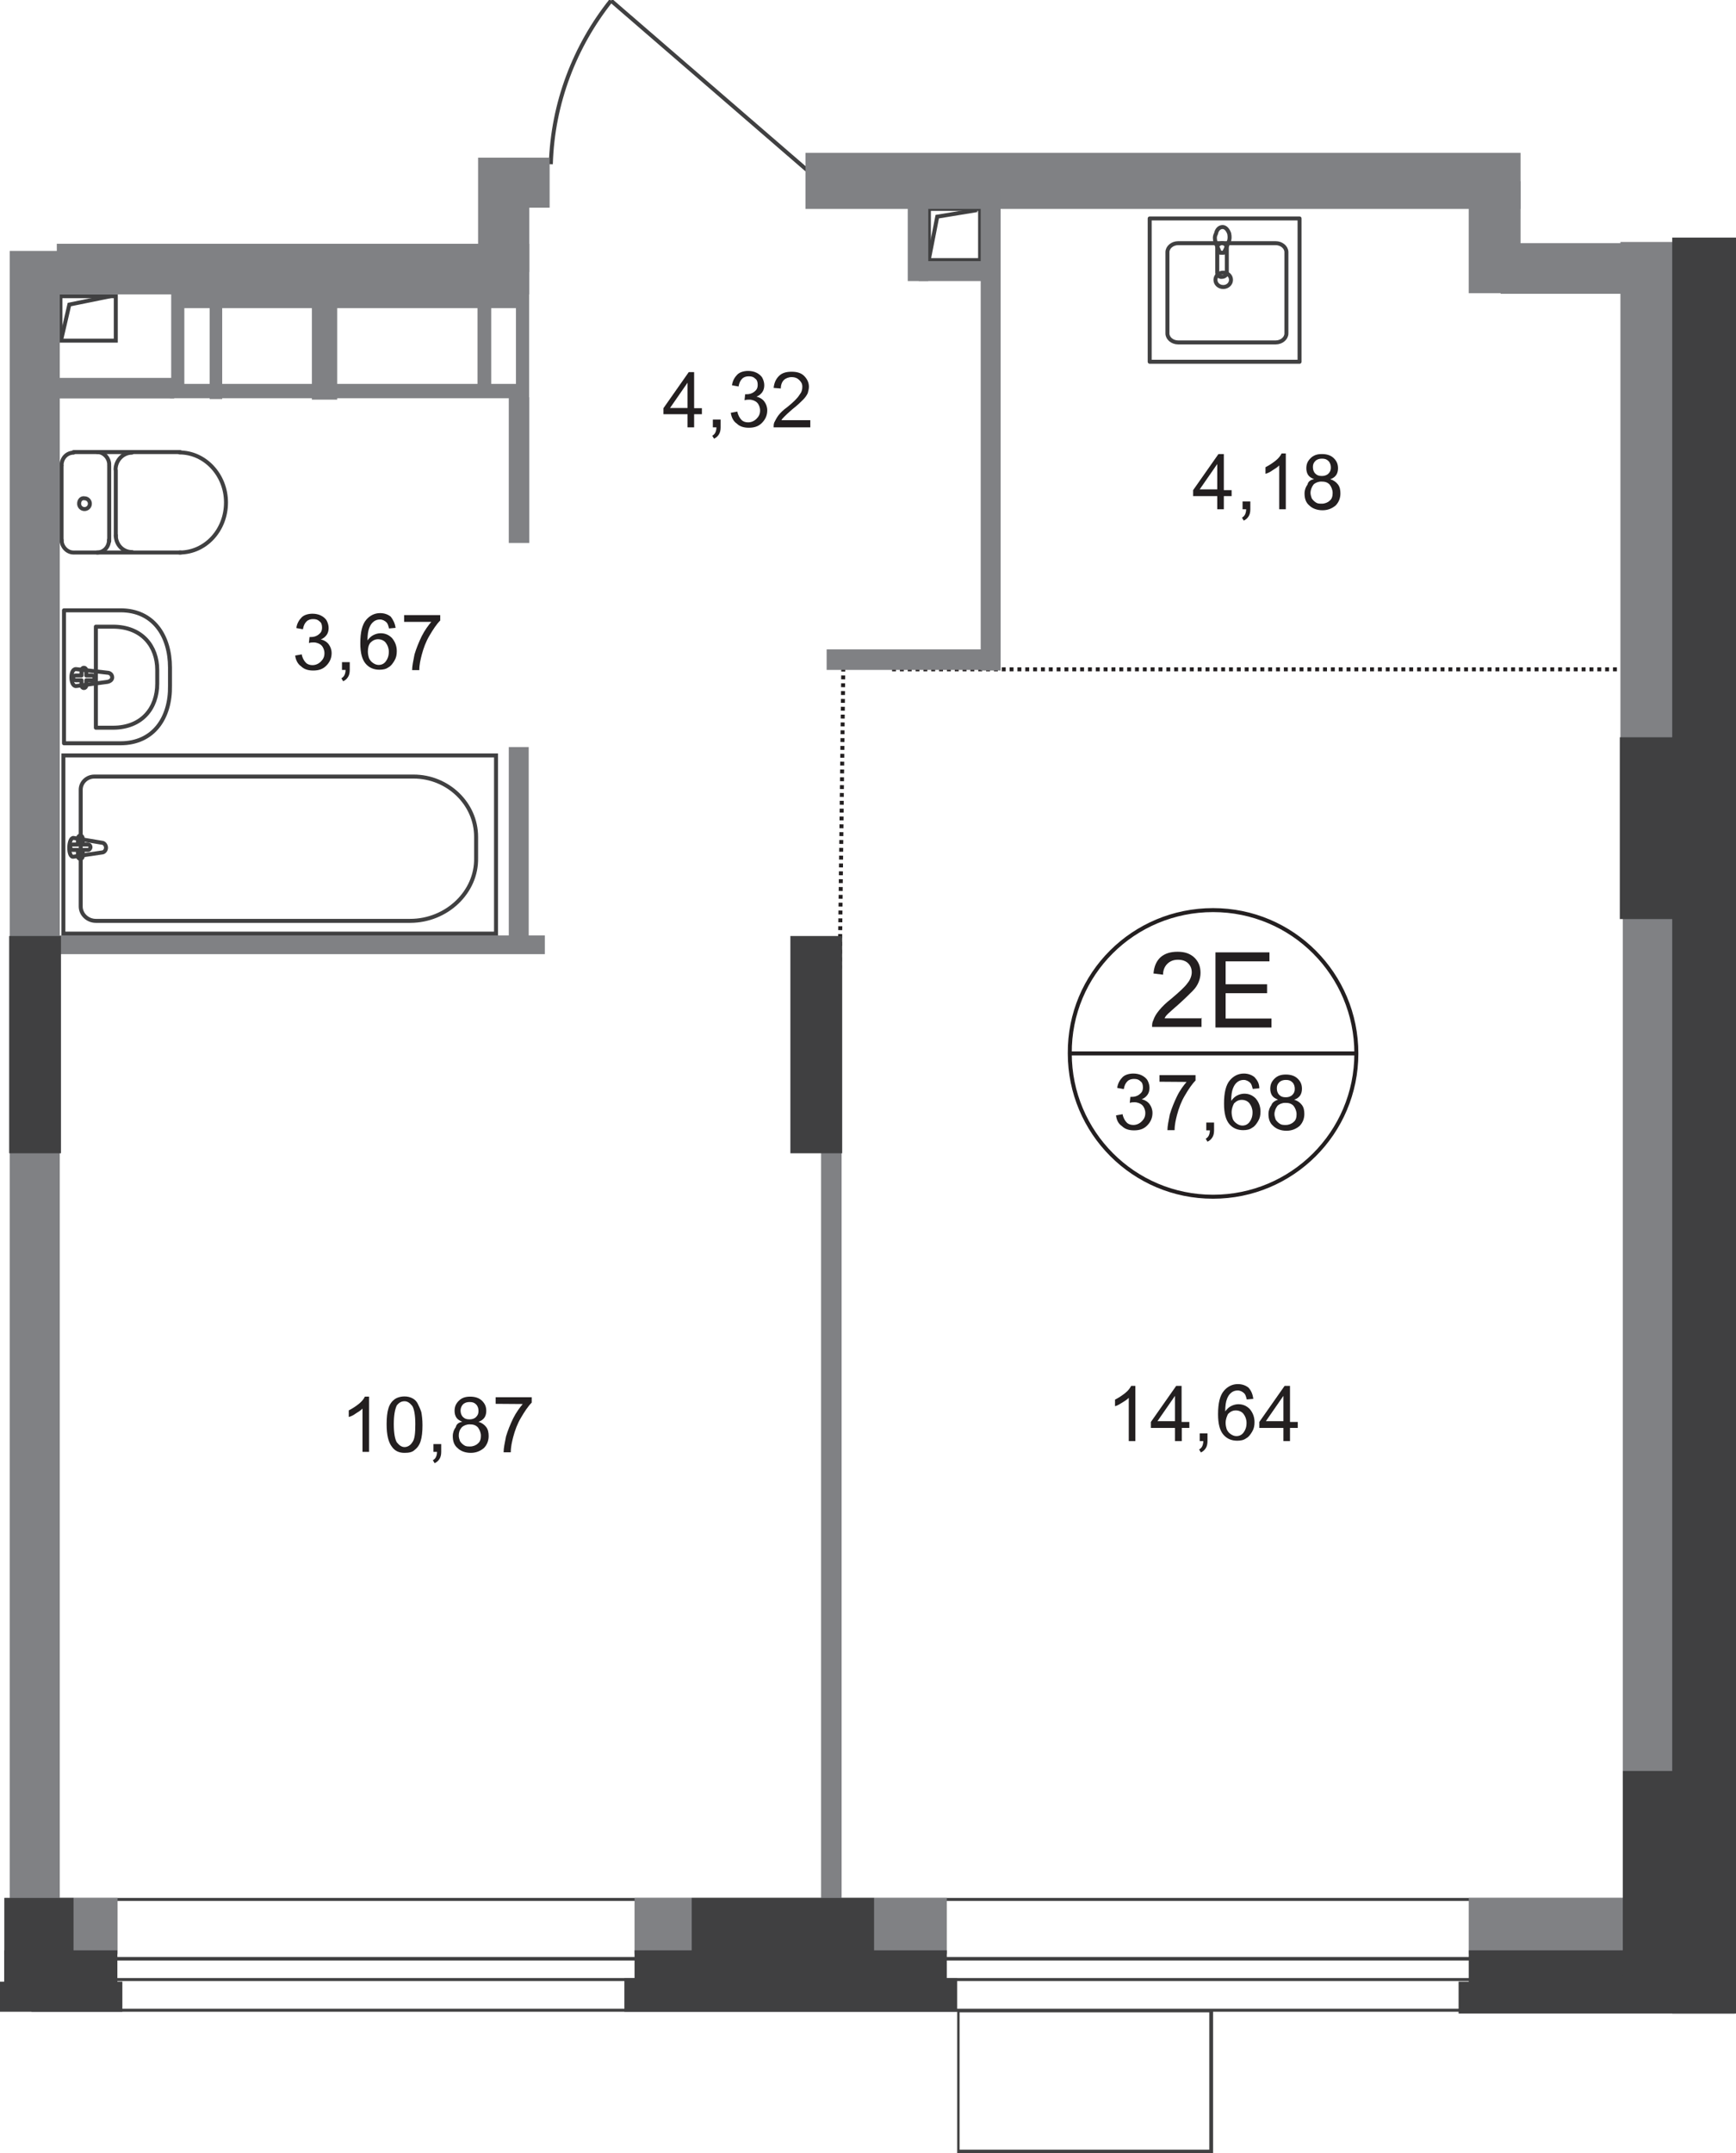 <?xml version="1.0" encoding="utf-8"?>
<!-- Generator: Adobe Illustrator 26.0.0, SVG Export Plug-In . SVG Version: 6.00 Build 0)  -->
<svg version="1.1" id="Слой_1" xmlns="http://www.w3.org/2000/svg" xmlns:xlink="http://www.w3.org/1999/xlink" x="0px" y="0px"
	 viewBox="0 0 871.1 1080.3" style="enable-background:new 0 0 871.1 1080.3;" xml:space="preserve">
<style type="text/css">
	.st0{fill:none;stroke:#231F20;stroke-width:2;stroke-miterlimit:22.926;}
	.st1{fill:none;}
	.st2{fill:#231F20;}
	.st3{fill:none;stroke:#231F20;stroke-width:2;stroke-miterlimit:10;stroke-dasharray:1.966,1.966;}
	.st4{fill:#404041;}
	.st5{fill:none;stroke:#404041;stroke-width:2;stroke-miterlimit:22.926;}
	.st6{fill:none;stroke:#404041;stroke-width:2;stroke-linecap:round;stroke-linejoin:round;stroke-miterlimit:10;}
	.st7{fill:none;stroke:#404041;stroke-width:2;stroke-miterlimit:10;}
	.st8{fill:#808184;}
</style>
<g>
	<g>
		<g>
			<g>
				<path class="st0" d="M608.7,456.6c39.9,0,71.9,32.3,71.9,71.9c0,39.9-32.3,71.9-71.9,71.9c-39.9,0-71.9-32.3-71.9-71.9
					C536.5,488.6,568.8,456.6,608.7,456.6z"/>
			</g>
			<g>
				<line class="st1" x1="536.5" y1="528.5" x2="680.5" y2="528.5"/>
			</g>
			<g>
				<line class="st0" x1="536.5" y1="528.5" x2="680.5" y2="528.5"/>
			</g>
		</g>
	</g>
	<g>
		<g>
			<path class="st2" d="M602.9,510.7v4.5h-24.8c0-1.2,0-2.1,0.6-3.3c0.6-1.8,1.5-3.3,3-5.1s3.3-3.6,6-5.7c3.9-3.3,6.9-6,8.2-7.9
				c1.5-1.8,2.1-3.9,2.1-5.4c0-1.8-0.6-3.3-1.8-4.5s-3-1.8-5.1-1.8s-3.9,0.6-5.4,2.1c-1.2,1.2-2.1,3-2.1,5.4l-4.8-0.6
				c0.3-3.6,1.5-6.3,3.6-8.2c2.1-1.8,4.8-2.7,8.5-2.7c3.6,0,6.3,0.9,8.5,3c2.1,2.1,3,4.5,3,7.6c0,1.5-0.3,3-0.9,4.5
				c-0.6,1.5-1.5,3-3,4.5s-3.9,3.9-6.9,6.6c-2.7,2.4-4.5,3.9-5.4,4.8s-1.5,1.5-1.8,2.4h18.7V510.7z"/>
			<path class="st2" d="M609.9,515.2v-37.4H637v4.5h-22v11.5h20.8v4.5H615V511h23v4.5h-28.1V515.2z"/>
		</g>
	</g>
	<g>
		<g>
			<path class="st2" d="M560,559.6l3.3-0.6c0.3,1.8,1.2,3.3,2.1,4.2c0.9,0.9,2.1,1.2,3.3,1.2c1.5,0,3-0.6,4.2-1.8
				c1.2-1.2,1.8-2.4,1.8-4.2c0-1.5-0.6-3-1.5-3.9s-2.4-1.5-3.9-1.5c-0.6,0-1.5,0-2.4,0.3l0.3-3c0.3,0,0.3,0,0.6,0
				c1.5,0,2.7-0.3,3.9-1.2c1.2-0.9,1.8-1.8,1.8-3.6c0-1.2-0.3-2.4-1.2-3c-0.9-0.9-1.8-1.2-3.3-1.2c-1.2,0-2.4,0.3-3.3,1.2
				c-0.9,0.9-1.5,2.1-1.8,3.9l-3.3-0.6c0.3-2.4,1.5-4.2,2.7-5.4c1.2-1.2,3.3-1.8,5.4-1.8c1.5,0,3,0.3,4.2,0.9s2.4,1.5,3,2.7
				c0.6,1.2,0.9,2.4,0.9,3.6s-0.3,2.4-0.9,3.3s-1.5,1.8-3,2.4c1.5,0.3,3,1.2,3.9,2.4c0.9,1.2,1.5,2.7,1.5,4.5c0,2.4-0.9,4.5-2.7,6.3
				c-1.8,1.8-3.9,2.4-6.6,2.4c-2.4,0-4.5-0.6-6-2.1C561.2,563.8,560.3,562,560,559.6z"/>
			<path class="st2" d="M581.8,542.7v-3.3h18.1v2.7c-1.8,1.8-3.6,4.5-5.4,7.6c-1.8,3-3,6.3-3.9,9.7c-0.6,2.4-1.2,4.8-1.2,7.6h-3.6
				c0-2.1,0.6-4.8,1.2-7.9c0.9-3,2.1-6,3.6-9.1s3.3-5.4,4.8-7.2L581.8,542.7L581.8,542.7z"/>
			<path class="st2" d="M605.3,567.1v-3.9h3.9v3.9c0,1.5-0.3,2.7-0.9,3.6c-0.6,0.9-1.2,1.5-2.4,2.1l-0.9-1.5
				c0.6-0.3,1.2-0.9,1.5-1.5s0.6-1.5,0.6-2.7H605.3z"/>
			<path class="st2" d="M631.9,546l-3.3,0.3c-0.3-1.2-0.6-2.4-1.2-3c-0.9-0.9-2.1-1.5-3.3-1.5s-2.1,0.3-3,0.9
				c-1.2,0.9-1.8,1.8-2.4,3.3c-0.6,1.5-0.9,3.6-0.9,6.3c0.9-1.2,1.8-2.1,3-2.7s2.4-0.9,3.6-0.9c2.4,0,4.2,0.9,5.7,2.4
				c1.5,1.8,2.4,3.9,2.4,6.6c0,1.8-0.3,3.3-1.2,4.8s-1.8,2.7-3,3.3c-1.2,0.9-2.7,1.2-4.5,1.2c-2.7,0-5.1-0.9-6.9-3
				c-1.8-2.1-2.7-5.4-2.7-10.3c0-5.4,0.9-9.4,3-11.8c1.8-2.1,4.2-3.3,6.9-3.3c2.1,0,3.9,0.6,5.4,1.8
				C631,542.1,631.9,543.6,631.9,546z M618,558.1c0,1.2,0.3,2.4,0.6,3.3s1.2,1.8,2.1,2.4s1.8,0.9,2.7,0.9c1.5,0,2.7-0.6,3.6-1.8
				c0.9-1.2,1.5-2.7,1.5-4.8c0-1.8-0.6-3.3-1.5-4.5c-0.9-1.2-2.4-1.8-3.9-1.8s-2.7,0.6-3.9,1.8C618.6,554.8,618,556.3,618,558.1z"/>
			<path class="st2" d="M641.3,551.7c-1.5-0.6-2.4-1.2-3-2.1s-0.9-2.1-0.9-3.3c0-2.1,0.6-3.6,2.1-5.1c1.5-1.5,3.3-2.1,5.7-2.1
				s4.5,0.6,6,2.1c1.5,1.5,2.1,3,2.1,5.1c0,1.2-0.3,2.4-0.9,3.3c-0.6,0.9-1.8,1.8-3,2.1c1.8,0.6,3,1.5,3.9,2.7s1.2,2.7,1.2,4.5
				c0,2.4-0.9,4.5-2.4,6c-1.8,1.5-3.9,2.4-6.6,2.4c-2.7,0-5.1-0.9-6.6-2.4c-1.8-1.5-2.4-3.6-2.4-6c0-1.8,0.6-3.3,1.5-4.5
				C638.3,553.3,639.5,552.3,641.3,551.7z M639.5,559c0,0.9,0.3,1.8,0.6,2.7c0.6,0.9,1.2,1.5,2.1,2.1c0.9,0.6,1.8,0.6,3,0.6
				c1.5,0,3-0.6,3.9-1.5c1.2-0.9,1.5-2.4,1.5-3.9s-0.6-3-1.5-4.2c-1.2-1.2-2.4-1.5-4.2-1.5c-1.5,0-3,0.6-3.9,1.5
				C640.1,556,639.5,557.5,639.5,559z M640.7,546c0,1.2,0.3,2.4,1.2,3.3s1.8,1.2,3.3,1.2c1.2,0,2.4-0.3,3.3-1.2
				c0.9-0.9,1.2-1.8,1.2-3s-0.3-2.4-1.2-3.3s-1.8-1.2-3.3-1.2c-1.2,0-2.4,0.3-3.3,1.2C641,543.9,640.7,544.8,640.7,546z"/>
		</g>
	</g>
	<g>
		<g>
			<path class="st2" d="M569.7,723h-3.3v-21.7c-0.9,0.9-1.8,1.5-3.3,2.4s-2.4,1.5-3.6,1.8v-3.3c1.8-0.9,3.6-2.1,5.1-3.3
				s2.4-2.4,3-3.6h2.1V723z"/>
			<path class="st2" d="M589.6,723v-6.6h-12.1v-3l12.7-18.1h2.7v18.1h3.9v3H593v6.6H589.6z M589.6,713v-12.7l-8.8,12.7H589.6z"/>
			<path class="st2" d="M602,723v-3.9h3.9v3.9c0,1.5-0.3,2.7-0.9,3.6c-0.6,0.9-1.2,1.5-2.4,2.1l-0.9-1.5c0.6-0.3,1.2-0.9,1.5-1.5
				s0.6-1.5,0.6-2.7H602z"/>
			<path class="st2" d="M628.9,701.8l-3.3,0.3c-0.3-1.2-0.6-2.4-1.2-3c-0.9-0.9-2.1-1.5-3.3-1.5s-2.1,0.3-3,0.9
				c-1.2,0.9-1.8,1.8-2.4,3.3c-0.6,1.5-0.9,3.6-0.9,6.3c0.9-1.2,1.8-2.1,3-2.7s2.4-0.9,3.6-0.9c2.4,0,4.2,0.9,5.7,2.4
				c1.5,1.8,2.4,3.9,2.4,6.6c0,1.8-0.3,3.3-1.2,4.8c-0.9,1.5-1.8,2.7-3,3.3c-1.2,0.9-2.7,1.2-4.5,1.2c-2.7,0-5.1-0.9-6.9-3
				c-1.8-2.1-2.7-5.4-2.7-10.3c0-5.4,0.9-9.4,3-11.8c1.8-2.1,4.2-3.3,6.9-3.3c2.1,0,3.9,0.6,5.4,1.8
				C628,697.9,628.6,699.7,628.9,701.8z M615,713.9c0,1.2,0.3,2.4,0.6,3.3c0.6,1.2,1.2,1.8,2.1,2.4c0.9,0.6,1.8,0.9,2.7,0.9
				c1.5,0,2.7-0.6,3.6-1.8c0.9-1.2,1.5-2.7,1.5-4.8c0-1.8-0.6-3.3-1.5-4.5c-0.9-1.2-2.4-1.8-3.9-1.8s-2.7,0.6-3.9,1.8
				C615.6,710.6,615,712.1,615,713.9z"/>
			<path class="st2" d="M644,723v-6.6h-12.1v-3l12.7-18.1h2.7v18.1h3.9v3h-3.9v6.6H644z M644,713v-12.7l-8.8,12.7H644z"/>
		</g>
	</g>
	<g>
		<g>
			<path class="st2" d="M148.1,328.9l3.3-0.6c0.3,1.8,1.2,3.3,2.1,4.2c0.9,0.9,2.1,1.2,3.3,1.2c1.5,0,3-0.6,4.2-1.8
				c1.2-1.2,1.8-2.4,1.8-4.2c0-1.5-0.6-3-1.5-3.9s-2.4-1.5-3.9-1.5c-0.6,0-1.5,0-2.4,0.3l0.3-3c0.3,0,0.3,0,0.6,0
				c1.5,0,2.7-0.3,3.9-1.2s1.8-1.8,1.8-3.6c0-1.2-0.3-2.4-1.2-3c-0.9-0.9-1.8-1.2-3.3-1.2c-1.2,0-2.4,0.3-3.3,1.2
				c-0.9,0.9-1.5,2.1-1.8,3.9l-3.3-0.6c0.3-2.4,1.5-4.2,2.7-5.4s3.3-1.8,5.4-1.8c1.5,0,3,0.3,4.2,0.9c1.2,0.6,2.4,1.5,3,2.7
				s0.9,2.4,0.9,3.6c0,1.2-0.3,2.4-0.9,3.3c-0.6,0.9-1.5,1.8-3,2.4c1.5,0.3,3,1.2,3.9,2.4s1.5,2.7,1.5,4.5c0,2.4-0.9,4.5-2.7,6.3
				c-1.8,1.8-3.9,2.4-6.6,2.4c-2.4,0-4.5-0.6-6-2.1C149.3,333.1,148.4,331,148.1,328.9z"/>
			<path class="st2" d="M171.6,336.1v-3.9h3.9v3.9c0,1.5-0.3,2.7-0.9,3.6c-0.6,0.9-1.2,1.5-2.4,2.1l-0.9-1.5
				c0.6-0.3,1.2-0.9,1.5-1.5s0.6-1.5,0.6-2.7L171.6,336.1L171.6,336.1z"/>
			<path class="st2" d="M198.5,315l-3.3,0.3c-0.3-1.2-0.6-2.4-1.2-3c-0.9-0.9-2.1-1.5-3.3-1.5s-2.1,0.3-3,0.9
				c-1.2,0.9-1.8,1.8-2.4,3.3c-0.6,1.5-0.9,3.6-0.9,6.3c0.9-1.2,1.8-2.1,3-2.7c1.2-0.6,2.4-0.9,3.6-0.9c2.4,0,4.2,0.9,5.7,2.4
				c1.5,1.8,2.4,3.9,2.4,6.6c0,1.8-0.3,3.3-1.2,4.8c-0.9,1.5-1.8,2.7-3,3.3c-1.2,0.9-2.7,1.2-4.5,1.2c-2.7,0-5.1-0.9-6.9-3
				c-1.8-2.1-2.7-5.4-2.7-10.3c0-5.4,0.9-9.4,3-11.8c1.8-2.1,4.2-3.3,6.9-3.3c2.1,0,3.9,0.6,5.4,1.8
				C197.3,311,198.2,312.8,198.5,315z M184.6,327c0,1.2,0.3,2.4,0.6,3.3c0.6,1.2,1.2,1.8,2.1,2.4c0.9,0.6,1.8,0.9,2.7,0.9
				c1.5,0,2.7-0.6,3.6-1.8c0.9-1.2,1.5-2.7,1.5-4.8c0-1.8-0.6-3.3-1.5-4.5s-2.4-1.8-3.9-1.8s-2.7,0.6-3.9,1.8
				C184.9,323.7,184.6,325.2,184.6,327z"/>
			<path class="st2" d="M202.8,311.9v-3.3h18.1v2.7c-1.8,1.8-3.6,4.5-5.4,7.6c-1.8,3-3,6.3-3.9,9.7c-0.6,2.4-1.2,4.8-1.2,7.6h-3.6
				c0-2.1,0.6-4.8,1.2-7.9c0.9-3,2.1-6,3.6-9.1c1.5-3,3.3-5.4,4.8-7.2H202.8z"/>
		</g>
	</g>
	<g>
		<g>
			<path class="st2" d="M345,214.4v-6.6h-12.1v-3l12.7-18.1h2.7v18.1h3.9v3h-3.9v6.6H345z M345,204.7V192l-8.8,12.7H345z"/>
			<path class="st2" d="M357.7,214.4v-3.9h3.9v3.9c0,1.5-0.3,2.7-0.9,3.6c-0.6,0.9-1.2,1.5-2.4,2.1l-0.9-1.5
				c0.6-0.3,1.2-0.9,1.5-1.5s0.6-1.5,0.6-2.7L357.7,214.4L357.7,214.4z"/>
			<path class="st2" d="M366.7,207.1l3.3-0.6c0.3,1.8,1.2,3.3,2.1,4.2c0.9,0.9,2.1,1.2,3.3,1.2c1.5,0,3-0.6,4.2-1.8s1.8-2.4,1.8-4.2
				c0-1.5-0.6-3-1.5-3.9c-0.9-0.9-2.4-1.5-3.9-1.5c-0.6,0-1.5,0-2.4,0.3l0.3-3c0.3,0,0.3,0,0.6,0c1.5,0,2.7-0.3,3.9-1.2
				c1.2-0.9,1.8-1.8,1.8-3.6c0-1.2-0.3-2.4-1.2-3c-0.9-0.9-1.8-1.2-3.3-1.2c-1.2,0-2.4,0.3-3.3,1.2c-0.9,0.9-1.5,2.1-1.8,3.9
				l-3.3-0.6c0.3-2.4,1.5-4.2,2.7-5.4c1.2-1.2,3.3-1.8,5.4-1.8c1.5,0,3,0.3,4.2,0.9c1.2,0.6,2.4,1.5,3,2.7c0.6,1.2,0.9,2.4,0.9,3.6
				c0,1.2-0.3,2.4-0.9,3.3c-0.6,0.9-1.5,1.8-3,2.4c1.5,0.3,3,1.2,3.9,2.4c0.9,1.2,1.5,2.7,1.5,4.5c0,2.4-0.9,4.5-2.7,6.3
				c-1.8,1.8-3.9,2.4-6.6,2.4c-2.4,0-4.5-0.6-6-2.1C368,211.4,367,209.3,366.7,207.1z"/>
			<path class="st2" d="M406.6,211.1v3.3h-18.4c0-0.9,0-1.5,0.3-2.4c0.6-1.2,1.2-2.4,2.1-3.6c0.9-1.2,2.4-2.7,4.5-4.2
				c3-2.4,5.1-4.5,6-6c1.2-1.5,1.5-2.7,1.5-4.2s-0.6-2.4-1.5-3.3c-0.9-0.9-2.1-1.5-3.9-1.5c-1.5,0-3,0.6-3.9,1.5
				c-0.9,0.9-1.5,2.4-1.5,4.2l-3.6-0.3c0.3-2.7,1.2-4.5,2.7-6s3.6-2.1,6.3-2.1s4.8,0.6,6.3,2.1s2.4,3.3,2.4,5.4
				c0,1.2-0.3,2.1-0.6,3.3c-0.6,1.2-1.2,2.1-2.4,3.3s-2.7,2.7-5.4,4.8c-2.1,1.8-3.3,3-3.9,3.6c-0.6,0.6-1.2,1.2-1.5,1.8h14.5V211.1z
				"/>
		</g>
	</g>
	<g>
		<g>
			<path class="st2" d="M610.8,255.5v-6.6h-12.1v-3l12.7-18.1h2.7v18.1h3.9v3h-3.9v6.6H610.8z M610.8,245.5v-12.7l-8.8,12.7H610.8z"
				/>
			<path class="st2" d="M623.5,255.5v-3.9h3.9v3.9c0,1.5-0.3,2.7-0.9,3.6c-0.6,0.9-1.2,1.5-2.4,2.1l-0.9-1.5
				c0.6-0.3,1.2-0.9,1.5-1.5s0.6-1.5,0.6-2.7L623.5,255.5L623.5,255.5z"/>
			<path class="st2" d="M645.2,255.5h-3.3v-22c-0.9,0.9-1.8,1.5-3.3,2.4c-1.2,0.9-2.4,1.5-3.6,1.8v-3.3c1.8-0.9,3.6-2.1,5.1-3.3
				s2.4-2.4,3-3.6h2.1V255.5z"/>
			<path class="st2" d="M659.4,240.4c-1.5-0.6-2.4-1.2-3-2.1c-0.6-0.9-0.9-2.1-0.9-3.3c0-2.1,0.6-3.6,2.1-5.1s3.3-2.1,5.7-2.1
				s4.5,0.6,6,2.1s2.1,3,2.1,5.1c0,1.2-0.3,2.4-0.9,3.3c-0.6,0.9-1.8,1.8-3,2.1c1.8,0.6,3,1.5,3.9,2.7s1.2,2.7,1.2,4.5
				c0,2.4-0.9,4.5-2.4,6c-1.8,1.5-3.9,2.4-6.6,2.4c-2.7,0-5.1-0.9-6.6-2.4c-1.8-1.5-2.4-3.6-2.4-6c0-1.8,0.6-3.3,1.5-4.5
				C656.4,241.6,657.6,240.7,659.4,240.4z M657.6,247.3c0,0.9,0.3,1.8,0.6,2.7c0.6,0.9,1.2,1.5,2.1,2.1c0.9,0.6,1.8,0.6,3,0.6
				c1.5,0,3-0.6,3.9-1.5c1.2-0.9,1.5-2.4,1.5-3.9s-0.6-3-1.5-4.2c-1.2-1.2-2.4-1.5-4.2-1.5c-1.5,0-3,0.6-3.9,1.5
				C658.2,244.3,657.6,245.8,657.6,247.3z M658.8,234.3c0,1.2,0.3,2.4,1.2,3.3c0.9,0.9,1.8,1.2,3.3,1.2c1.2,0,2.4-0.3,3.3-1.2
				c0.9-0.9,1.2-1.8,1.2-3s-0.3-2.4-1.2-3.3c-0.9-0.9-1.8-1.2-3.3-1.2c-1.2,0-2.4,0.3-3.3,1.2C659.1,232.2,658.8,233.1,658.8,234.3z
				"/>
		</g>
	</g>
	<g>
		<g>
			<path class="st2" d="M185.2,728.4h-3.3v-21.7c-0.9,0.9-1.8,1.5-3.3,2.4c-1.2,0.9-2.4,1.5-3.6,1.8v-3.3c1.8-0.9,3.6-2.1,5.1-3.3
				s2.4-2.4,3-3.6h2.1V728.4z"/>
			<path class="st2" d="M194,714.5c0-3.3,0.3-6,0.9-7.9c0.6-2.1,1.8-3.6,3-4.5s3-1.5,5.1-1.5c1.5,0,2.7,0.3,3.9,0.9
				c1.2,0.6,2.1,1.5,2.7,2.7c0.6,1.2,1.2,2.4,1.8,4.2c0.3,1.5,0.6,3.9,0.6,6.6c0,3.3-0.3,6-0.9,7.9c-0.6,2.1-1.8,3.6-3,4.5
				c-1.2,1.2-3,1.5-5.1,1.5c-2.7,0-4.8-0.9-6.3-3C194.9,723.6,194,720,194,714.5z M197.6,714.5c0,4.5,0.6,7.6,1.5,9.1
				c1.2,1.5,2.4,2.4,3.9,2.4s3-0.9,3.9-2.4c1.2-1.5,1.5-4.5,1.5-9.1s-0.6-7.6-1.5-9.1c-1.2-1.5-2.4-2.4-3.9-2.4s-2.7,0.6-3.9,2.1
				C198.2,707,197.6,710,197.6,714.5z"/>
			<path class="st2" d="M217.5,728.4v-3.9h3.9v3.9c0,1.5-0.3,2.7-0.9,3.6c-0.6,0.9-1.2,1.5-2.4,2.1l-0.9-1.5
				c0.6-0.3,1.2-0.9,1.5-1.5s0.6-1.5,0.6-2.7H217.5z"/>
			<path class="st2" d="M232,713.3c-1.5-0.6-2.4-1.2-3-2.1c-0.6-0.9-0.9-2.1-0.9-3.3c0-2.1,0.6-3.6,2.1-5.1c1.5-1.5,3.3-2.1,5.7-2.1
				c2.4,0,4.5,0.6,6,2.1c1.5,1.5,2.1,3,2.1,5.1c0,1.2-0.3,2.4-0.9,3.3c-0.6,0.9-1.8,1.8-3,2.1c1.8,0.6,3,1.5,3.9,2.7
				s1.2,2.7,1.2,4.5c0,2.4-0.9,4.5-2.4,6c-1.8,1.5-3.9,2.4-6.6,2.4c-2.7,0-5.1-0.9-6.6-2.4c-1.8-1.5-2.4-3.6-2.4-6
				c0-1.8,0.6-3.3,1.5-4.5C229,714.5,230.2,713.6,232,713.3z M230.2,720.3c0,0.9,0.3,1.8,0.6,2.7c0.6,0.9,1.2,1.5,2.1,2.1
				c0.9,0.6,1.8,0.6,3,0.6c1.5,0,3-0.6,3.9-1.5c1.2-0.9,1.5-2.4,1.5-3.9s-0.6-3-1.5-4.2c-1.2-1.2-2.4-1.5-4.2-1.5
				c-1.5,0-3,0.6-3.9,1.5C230.5,717.5,230.2,718.8,230.2,720.3z M231.1,707.6c0,1.2,0.3,2.4,1.2,3.3s1.8,1.2,3.3,1.2
				c1.2,0,2.4-0.3,3.3-1.2c0.9-0.9,1.2-1.8,1.2-3s-0.3-2.4-1.2-3.3s-1.8-1.2-3.3-1.2c-1.2,0-2.4,0.3-3.3,1.2
				C231.7,705.2,231.1,706.4,231.1,707.6z"/>
			<path class="st2" d="M248.7,704.3v-3.3h18.1v2.7c-1.8,1.8-3.6,4.5-5.4,7.6c-1.8,3-3,6.3-3.9,9.7c-0.6,2.4-1.2,4.8-1.2,7.6h-3.6
				c0-2.1,0.6-4.8,1.2-7.9c0.9-3,2.1-6,3.6-9.1c1.5-3,3.3-5.4,4.8-7.2L248.7,704.3L248.7,704.3z"/>
		</g>
	</g>
	<g>
		<line class="st3" x1="423.2" y1="331" x2="421.4" y2="485.9"/>
	</g>
	<g>
		<line class="st3" x1="819.2" y1="335.8" x2="446.8" y2="335.8"/>
	</g>
	<g>
		<path class="st4" d="M867.2,1007.8H16v-54.1h851.2V1007.8z M867.5,952.2H15.8v57.1h851.7V952.2z"/>
	</g>
	<g>
		<path class="st4" d="M851.6,992.4H14.8v-8.8h836.8L851.6,992.4L851.6,992.4z M851.8,981.8H14.5v12.1h837.3L851.8,981.8
			L851.8,981.8z"/>
	</g>
	<g>
		<path class="st4" d="M606.8,1078.5H481.5v-68.9h125.3V1078.5z M608.7,1008.1H480.3v72.2h128.4V1008.1z"/>
	</g>
	<g>
		<g>
			<g>
				<rect x="31.8" y="379" class="st5" width="217.1" height="89.4"/>
			</g>
			<g>
				<path class="st5" d="M205.8,462H48.1c-4.2,0-7.6-3.3-7.6-7.2v-58.6c0-3.6,3-6.6,6.9-6.6h160.1c17.2,0,31.4,13.6,31.4,30.2v10.6
					C239.3,447.5,224.2,462,205.8,462z"/>
			</g>
			<g>
				<path class="st5" d="M51.1,422.8l-14.2-2.4c-2.7-0.3-3,10,0,9.4l14.2-2.1c1.2,0,2.1-1.2,2.1-2.4S52.3,422.8,51.1,422.8z"/>
			</g>
			<g>
				<path class="st6" d="M40.3,419.2L40.3,419.2c-0.6,0-1.2,0.6-1.2,1.5v3h-2.7c-0.6,0-1.2,0.6-1.2,1.2s0.6,1.5,1.2,1.5h2.7v3.3
					c0,0.6,0.6,1.2,1.2,1.2c0.6,0,1.2-0.6,1.2-1.2v-3.3h2.7c0.6,0,1.2-0.6,1.2-1.5c0-0.6-0.6-1.2-1.2-1.2h-2.7v-3
					C41.5,419.8,40.9,419.2,40.3,419.2z"/>
			</g>
			<g>
				<path class="st6" d="M36.9,227.1c-3.3,0-6,2.7-6,6.3"/>
			</g>
			<g>
				<path class="st6" d="M30.9,270.9c0,3.3,2.7,6.3,6,6.3"/>
			</g>
			<g>
				<line class="st6" x1="30.9" y1="271.5" x2="30.9" y2="233.7"/>
			</g>
			<g>
				<line class="st6" x1="36.9" y1="226.8" x2="90.4" y2="226.8"/>
			</g>
			<g>
				<path class="st6" d="M90.1,277.2c13,0,23.3-11.2,23.3-25.1c0-13.9-10.6-25.1-23.3-25.1"/>
			</g>
			<g>
				<line class="st6" x1="90.7" y1="277.2" x2="37.5" y2="277.2"/>
			</g>
			<g>
				<path class="st6" d="M39.7,252.7c0,1.5,1.2,2.7,2.7,2.7s2.7-1.2,2.7-2.7s-1.2-2.7-2.7-2.7C40.9,249.7,39.7,250.9,39.7,252.7z"/>
			</g>
			<g>
				<path class="st6" d="M48.7,277.2c3.3,0,6-2.7,6-6.3"/>
			</g>
			<g>
				<line class="st6" x1="54.8" y1="271.5" x2="54.8" y2="233.7"/>
			</g>
			<g>
				<path class="st6" d="M54.8,233.1c0-3.3-2.7-6.3-6-6.3"/>
			</g>
			<g>
				<path class="st6" d="M66.2,227.1c-4.5,0-8.2,3.9-8.2,8.5"/>
			</g>
			<g>
				<line class="st6" x1="58.1" y1="236.1" x2="58.1" y2="269.1"/>
			</g>
			<g>
				<path class="st6" d="M58.1,268.5c0,4.8,3.6,8.5,8.2,8.5"/>
			</g>
			<g>
				<path class="st6" d="M60.5,372.9H32.1v-66.7h28.4c16.6,0,24.8,13,24.8,28.7v9.1C85.6,360,77.1,372.9,60.5,372.9z"/>
			</g>
			<g>
				<path class="st6" d="M56.6,365.1h-8.5v-50.7h8.5c14.8,0,22.3,10,22.3,21.7v6.9C78.9,355.1,71.4,365.1,56.6,365.1z"/>
			</g>
			<g>
				<path class="st6" d="M53.9,342.1l-15.7,2.1c-3,0.3-3.3-8.8,0-8.5l15.7,1.8c1.2,0,2.4,0.9,2.4,2.4
					C56.3,340.9,55.4,341.8,53.9,342.1z"/>
			</g>
			<g>
				<path class="st6" d="M42.1,345.2L42.1,345.2c-0.6,0-1.2-0.6-1.2-1.2v-2.7h-3c-0.6,0-1.2-0.6-1.2-1.2c0-0.6,0.6-1.2,1.2-1.2h3
					v-2.7c0-0.6,0.6-1.2,1.2-1.2c0.6,0,1.2,0.6,1.2,1.2v2.7h3c0.6,0,1.2,0.6,1.2,1.2c0,0.6-0.6,1.2-1.2,1.2h-3v2.7
					C43.3,344.6,42.7,345.2,42.1,345.2z"/>
			</g>
			<g>
				<path class="st6" d="M645.5,167.3v-40.8c0-2.4-2.4-4.5-5.4-4.5h-48.9c-3,0-5.4,2.1-5.4,4.5v40.8c0,2.4,2.4,4.5,5.4,4.5h48.9
					C643.1,171.8,645.5,169.7,645.5,167.3z"/>
			</g>
			<g>
				<path class="st6" d="M617.7,140.4c0-2.1-1.8-3.6-3.9-3.6c-2.1,0-3.9,1.5-3.9,3.6s1.8,3.6,3.9,3.6
					C615.9,144,617.7,142.5,617.7,140.4z"/>
			</g>
			<g>
				<rect x="576.9" y="109.6" class="st6" width="75.2" height="71.9"/>
			</g>
			<g>
				<path class="st6" d="M610.8,136.8v-12.7c0-1.2,1.2-2.1,2.4-2.1s2.4,0.9,2.4,2.1v12.7c0,1.2-1.2,2.1-2.4,2.1
					C612,139.2,610.8,138,610.8,136.8z"/>
			</g>
			<g>
				<path class="st6" d="M609.9,121.4c0.6,1.8,1.2,3,1.5,3.6s0.3,0.9,0.6,1.5c0,0,0,0.3,0.3,0.3h0.3h0.6h0.6c0.3,0,0.3,0,0.3,0
					s0.3,0,0.3-0.3s0.3-0.9,0.6-1.5c0.3-0.9,0.9-1.8,1.5-3.6c0.6-1.2,0.6-2.7,0.3-4.2c-0.6-1.8-1.8-3.3-3.3-3.3
					c-1.8,0-3,1.5-3.3,3.3C609.3,118.7,609.6,120.2,609.9,121.4z"/>
			</g>
		</g>
	</g>
	<g>
		<g>
			<g>
				<polyline class="st7" points="30.6,170.9 34.8,152.8 55.4,148.6 				"/>
			</g>
			<g>
				<polyline class="st7" points="466.1,130.1 470.3,108.7 490.3,105.4 				"/>
			</g>
		</g>
	</g>
	<g>
		<g>
			<g>
				<path class="st7" d="M306.6,0.3c-18.1,22.7-29.3,51.3-30.2,82.1"/>
			</g>
			<g>
				<line class="st7" x1="405.4" y1="85.7" x2="306.6" y2="0.3"/>
			</g>
			<g>
				<rect x="30.3" y="148.6" class="st7" width="27.8" height="22.3"/>
			</g>
			<g>
				<rect x="466.1" y="104.8" class="st7" width="25.7" height="25.7"/>
			</g>
		</g>
	</g>
	<g>
		<rect x="2.2" y="952.2" class="st8" width="56.8" height="28.1"/>
	</g>
	<g>
		<rect x="318.4" y="952.2" class="st8" width="156.7" height="28.1"/>
	</g>
	<g>
		<rect x="737" y="952.2" class="st8" width="93.3" height="28.1"/>
	</g>
	<g>
		<rect x="255.3" y="374.8" class="st8" width="10" height="102.4"/>
	</g>
	<g>
		<rect x="19.4" y="469.3" class="st8" width="254" height="9.4"/>
	</g>
	<g>
		<rect x="4.9" y="125.9" class="st8" width="25.1" height="838.1"/>
	</g>
	<g>
		<rect x="25.8" y="189.6" class="st8" width="61.6" height="10.3"/>
	</g>
	<g>
		<rect x="28.5" y="122.3" class="st8" width="237.1" height="25.4"/>
	</g>
	<g>
		<rect x="85.9" y="143.1" class="st8" width="6.6" height="55.6"/>
	</g>
	<g>
		<rect x="105.2" y="145.5" class="st8" width="6.3" height="54.7"/>
	</g>
	<g>
		<rect x="156.5" y="147.6" class="st8" width="12.7" height="52.9"/>
	</g>
	<g>
		<rect x="239.6" y="145.8" class="st8" width="6.9" height="53.5"/>
	</g>
	<g>
		<rect x="258.9" y="146.4" class="st8" width="6.6" height="62.2"/>
	</g>
	<g>
		<rect x="88" y="147" class="st8" width="173.7" height="7.6"/>
	</g>
	<g>
		<rect x="85.3" y="192.6" class="st8" width="176.1" height="7.2"/>
	</g>
	<g>
		<rect x="255.3" y="199.3" class="st8" width="10.3" height="73.1"/>
	</g>
	<g>
		<rect x="239.9" y="79.1" class="st8" width="25.7" height="57.4"/>
	</g>
	<g>
		<rect x="254.1" y="79.1" class="st8" width="21.7" height="25.1"/>
	</g>
	<g>
		<rect x="404.2" y="76.7" class="st8" width="358.8" height="28.1"/>
	</g>
	<g>
		<rect x="737" y="90.9" class="st8" width="26" height="56.2"/>
	</g>
	<g>
		<rect x="753" y="122" class="st8" width="75.2" height="25.4"/>
	</g>
	<g>
		<rect x="813.1" y="121.4" class="st8" width="49.8" height="321.8"/>
	</g>
	<g>
		<rect x="814.3" y="453.9" class="st8" width="45" height="442.1"/>
	</g>
	<g>
		<rect x="455.5" y="97.5" class="st8" width="10.3" height="43.5"/>
	</g>
	<g>
		<rect x="492.1" y="97.8" class="st8" width="10" height="238.6"/>
	</g>
	<g>
		<rect x="461" y="131" class="st8" width="39.9" height="10"/>
	</g>
	<g>
		<rect x="414.8" y="325.8" class="st8" width="85.8" height="10.3"/>
	</g>
	<g>
		<rect x="412" y="568.4" class="st8" width="10.3" height="401.1"/>
	</g>
	<g>
		<rect x="2.2" y="952.2" class="st4" width="34.7" height="28.4"/>
	</g>
	<g>
		<rect x="2.1" y="978.5" class="st4" width="56.8" height="21.7"/>
	</g>
	<g>
		<rect y="994.2" class="st4" width="61.4" height="15.1"/>
	</g>
	<g>
		<rect x="347.1" y="952.2" class="st4" width="91.5" height="28.4"/>
	</g>
	<g>
		<rect x="318.4" y="978.5" class="st4" width="156.7" height="21.7"/>
	</g>
	<g>
		<rect x="313.3" y="992.4" class="st4" width="167" height="16.9"/>
	</g>
	<g>
		<rect x="737" y="978.5" class="st4" width="133.5" height="24.2"/>
	</g>
	<g>
		<rect x="731.9" y="994.2" class="st4" width="138.6" height="16"/>
	</g>
	<g>
		<rect x="814.3" y="888.5" class="st4" width="25.7" height="102.7"/>
	</g>
	<g>
		<rect x="839.1" y="119.2" class="st4" width="32" height="891"/>
	</g>
	<g>
		<rect x="812.8" y="369.9" class="st4" width="39.9" height="91.2"/>
	</g>
	<g>
		<rect x="4.6" y="469.6" class="st4" width="26" height="109"/>
	</g>
	<g>
		<rect x="396.6" y="469.6" class="st4" width="26" height="109"/>
	</g>
</g>
</svg>

